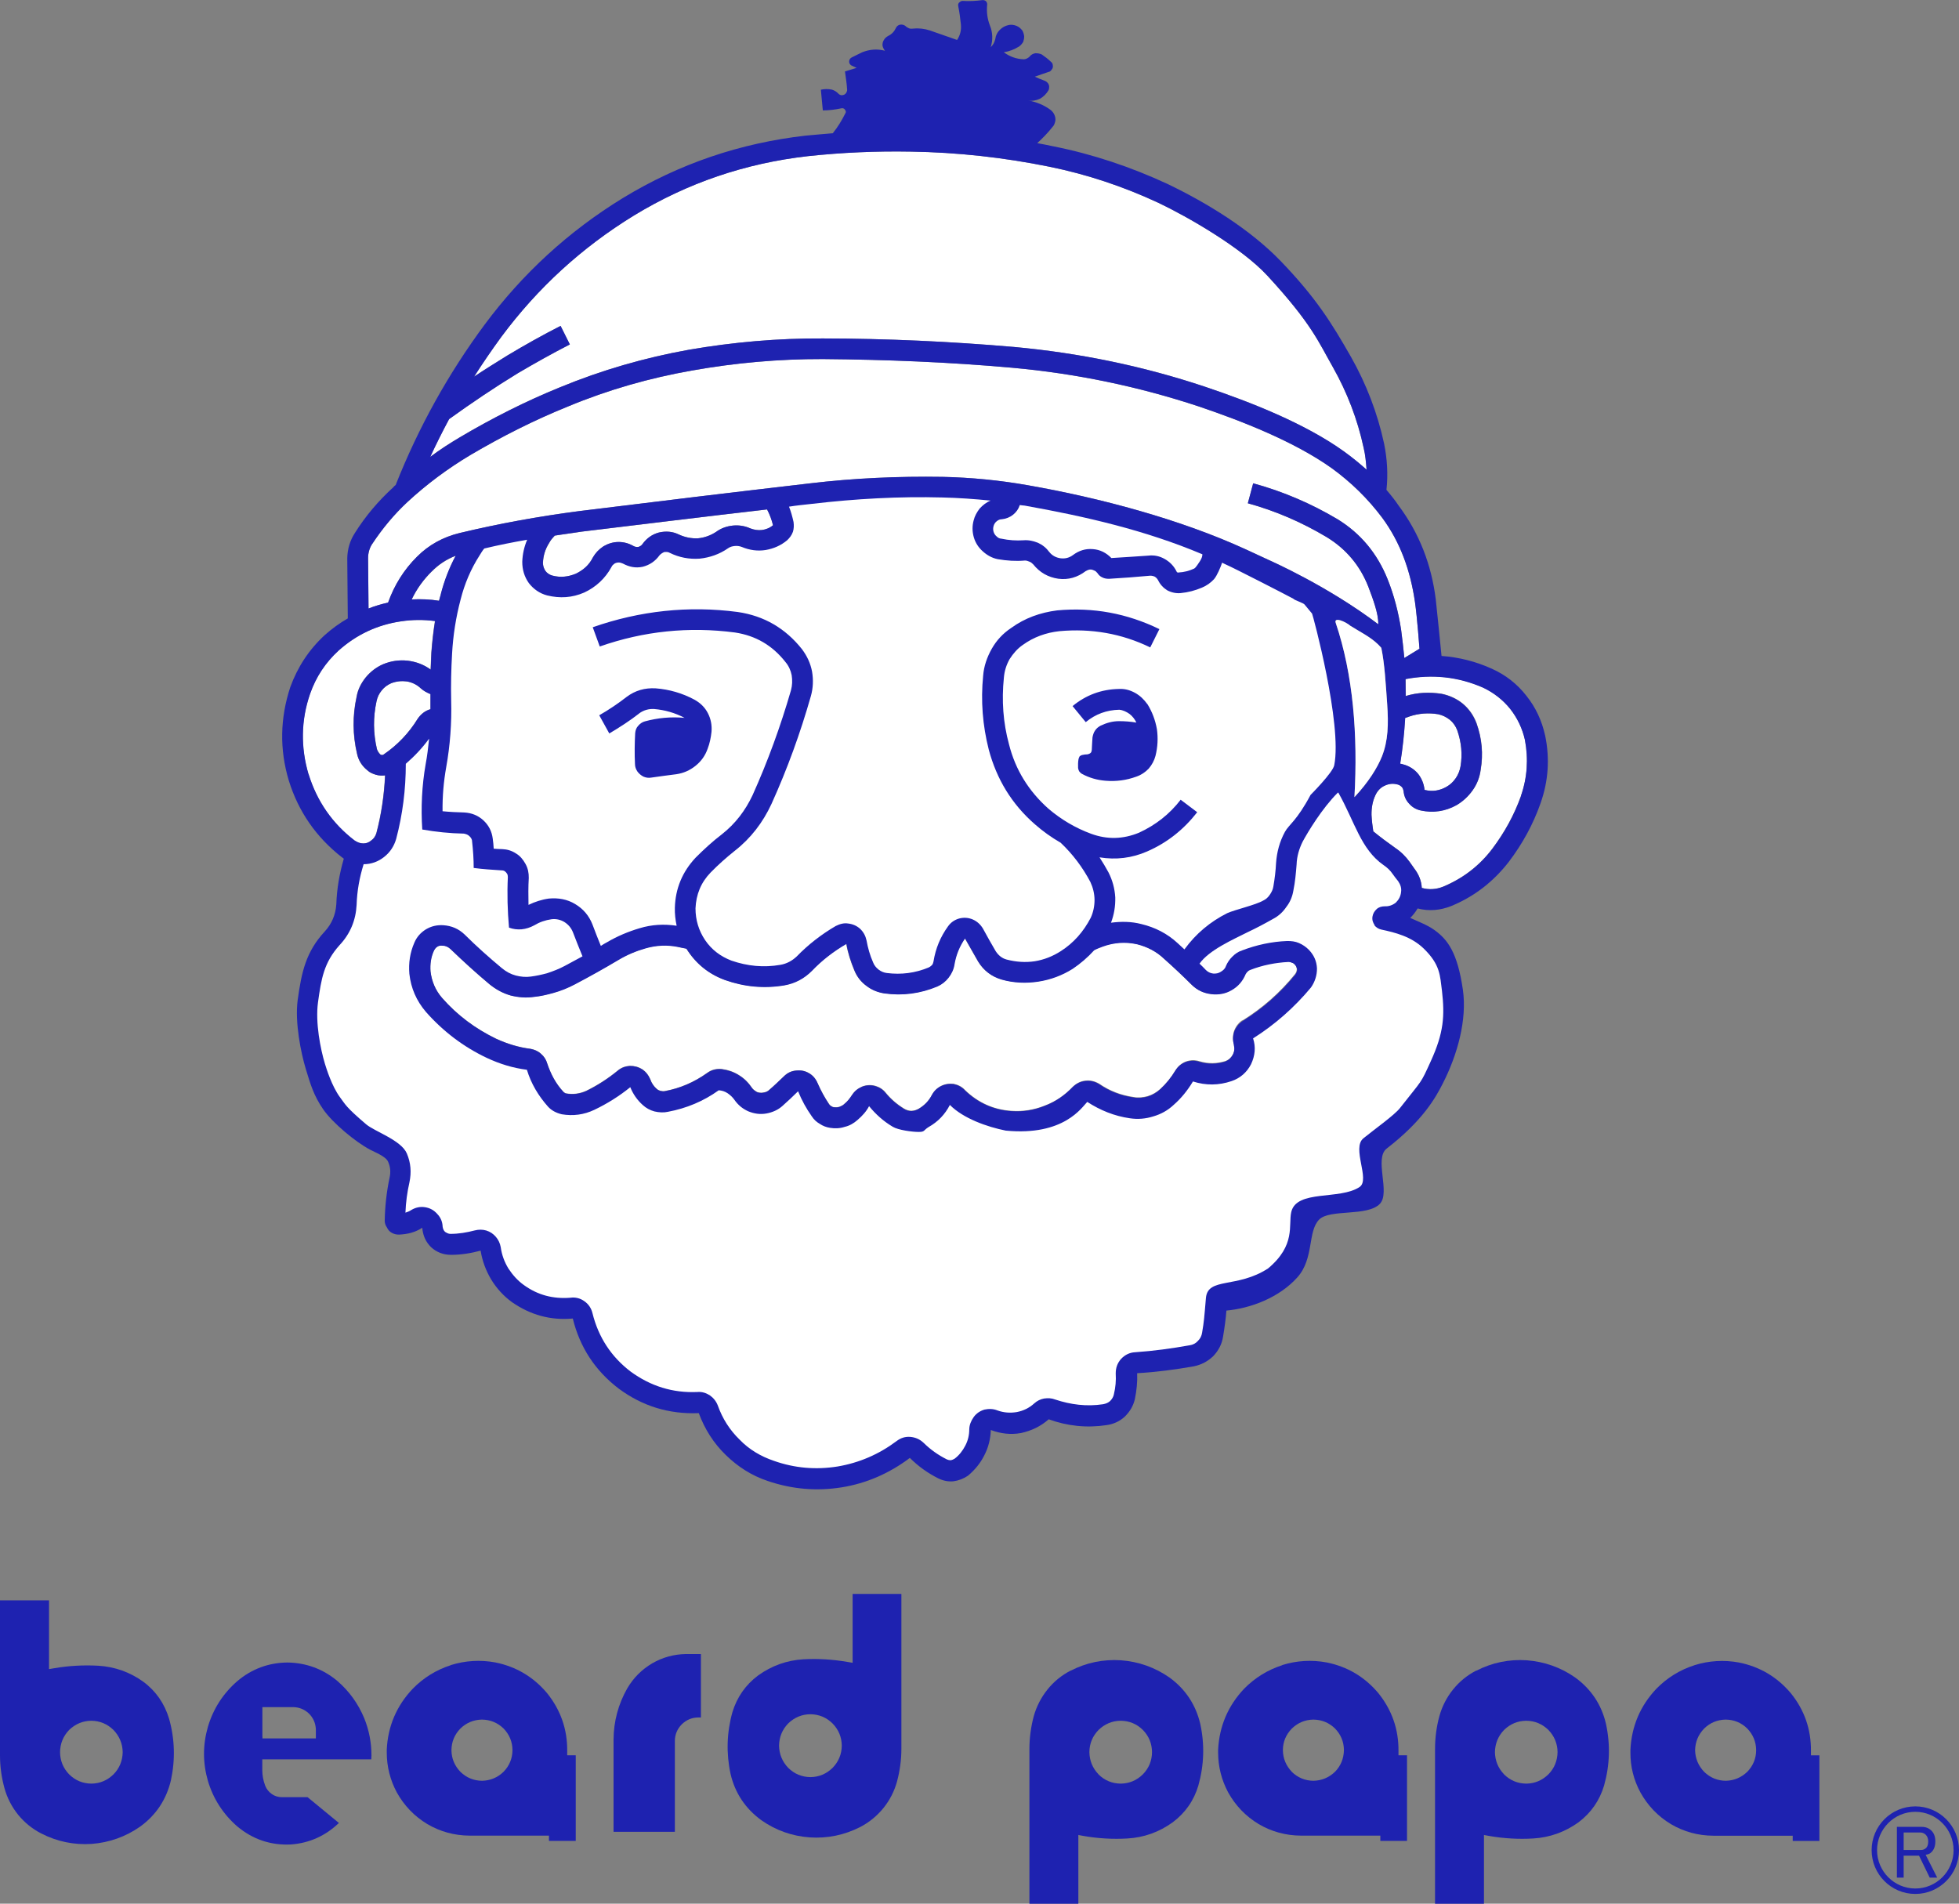 <svg width="142" height="138" viewBox="0 0 142 138" fill="none" xmlns="http://www.w3.org/2000/svg">
<rect x="0" y="0" width="142" height="138" fill="#808080" stroke="none"/>
<g clip-path="url(#clip0_1_24447)">
<path d="M0 116.025V127.248C0 128.05 0.11 128.852 0.322 129.621C0.516 130.326 0.851 130.979 1.309 131.548C1.774 132.117 2.335 132.576 2.992 132.912C4.134 133.5 5.366 133.752 6.643 133.668C7.92 133.571 9.106 133.151 10.158 132.414C11.312 131.58 12.06 130.449 12.389 129.059C12.711 127.565 12.673 126.059 12.254 124.585C11.925 123.498 11.306 122.593 10.39 121.914C9.422 121.216 8.32 120.822 7.12 120.751C6.056 120.693 4.985 120.751 3.934 120.932L3.554 120.996V116.012H0V116.025ZM5.018 128.625H5.011C4.579 128.179 4.36 127.636 4.353 127.016C4.36 126.388 4.585 125.852 5.011 125.406C5.463 124.973 6.004 124.746 6.617 124.74C7.243 124.746 7.778 124.973 8.223 125.406C8.655 125.852 8.881 126.395 8.894 127.016C8.881 127.643 8.661 128.186 8.229 128.625C7.778 129.065 7.243 129.291 6.623 129.298C5.998 129.291 5.456 129.065 5.018 128.632V128.625Z" fill="#1E22B0"/>
<path d="M17.2 121.869C16.181 122.755 15.459 123.867 15.072 125.173C14.885 125.82 14.788 126.479 14.788 127.138C14.788 127.798 14.885 128.457 15.072 129.104C15.459 130.403 16.181 131.515 17.2 132.401C18.329 133.345 19.645 133.785 21.108 133.707C22.444 133.604 23.604 133.074 24.565 132.149C24.352 131.974 22.366 130.339 22.295 130.281H20.431C20.167 130.281 19.915 130.203 19.703 130.054C19.483 129.899 19.322 129.699 19.225 129.453C19.083 129.084 19.012 128.703 19.012 128.315V127.539H26.913C26.913 127.436 26.926 127.242 26.926 127.242C26.926 126.324 26.752 125.425 26.403 124.559C25.971 123.518 25.32 122.606 24.469 121.869C23.424 120.99 22.198 120.537 20.831 120.518C19.47 120.531 18.245 120.984 17.2 121.869ZM19.019 125.884V123.751H21.238C21.683 123.757 22.063 123.912 22.385 124.21C22.701 124.52 22.869 124.901 22.895 125.341V126.02H19.025V125.884H19.019Z" fill="#1E22B0"/>
<path d="M32.678 120.712C31.627 121.048 30.698 121.624 29.924 122.412C28.751 123.647 28.112 125.134 28.035 126.841V127.041C28.035 128.057 28.28 129.033 28.764 129.938C29.293 130.888 30.034 131.664 30.969 132.227C31.911 132.783 32.943 133.061 34.033 133.067H39.792V133.449H41.733V127.242H41.114V126.912C41.127 125.361 40.637 123.964 39.669 122.755C38.683 121.572 37.412 120.815 35.903 120.512C34.819 120.311 33.73 120.376 32.672 120.706L32.678 120.712ZM33.368 128.438C32.949 127.998 32.73 127.475 32.724 126.873C32.73 126.266 32.949 125.742 33.368 125.309C33.807 124.882 34.329 124.669 34.929 124.656C35.542 124.662 36.064 124.882 36.496 125.296C36.922 125.736 37.141 126.259 37.148 126.867C37.141 127.481 36.922 128.005 36.503 128.438C36.071 128.858 35.542 129.078 34.942 129.091C34.329 129.084 33.807 128.865 33.375 128.444L33.368 128.438Z" fill="#1E22B0"/>
<path d="M49.724 119.904C48.853 119.917 48.021 120.143 47.267 120.583C46.512 121.029 45.912 121.636 45.467 122.393C44.816 123.537 44.481 124.792 44.474 126.11V132.789H48.918V126.207C48.918 125.742 49.092 125.335 49.414 125.005C49.75 124.675 50.15 124.507 50.614 124.501H50.807V119.904H49.724Z" fill="#1E22B0"/>
<path d="M61.803 115.553V120.538L61.416 120.473C60.359 120.292 59.288 120.227 58.23 120.285C57.031 120.357 55.934 120.751 54.954 121.456C54.045 122.134 53.419 123.033 53.09 124.119C52.678 125.593 52.633 127.1 52.955 128.593C53.277 129.983 54.032 131.108 55.186 131.949C56.231 132.686 57.418 133.106 58.701 133.196C59.978 133.28 61.21 133.028 62.358 132.44C63.009 132.104 63.57 131.638 64.035 131.069C64.499 130.494 64.828 129.847 65.022 129.143C65.228 128.367 65.338 127.572 65.338 126.77V115.546H61.797L61.803 115.553ZM57.134 128.154C56.702 127.701 56.483 127.164 56.47 126.544C56.483 125.917 56.702 125.38 57.134 124.934C57.579 124.501 58.121 124.274 58.74 124.268C59.365 124.274 59.907 124.501 60.346 124.934C60.784 125.38 61.01 125.923 61.017 126.544C61.01 127.171 60.784 127.707 60.352 128.154C59.901 128.593 59.365 128.819 58.746 128.826C58.121 128.819 57.579 128.593 57.141 128.16L57.134 128.154Z" fill="#1E22B0"/>
<path d="M77.604 121.106C76.953 121.442 76.385 121.902 75.927 122.477C75.469 123.046 75.134 123.699 74.934 124.404C74.728 125.179 74.618 125.975 74.618 126.783V138.006H78.165V133.022L78.552 133.093C79.597 133.274 80.668 133.338 81.732 133.274C82.931 133.203 84.028 132.808 85.001 132.104C85.911 131.425 86.543 130.526 86.865 129.433C87.278 127.966 87.329 126.459 87.001 124.96C86.672 123.57 85.924 122.445 84.769 121.604C83.718 120.874 82.538 120.453 81.254 120.356C79.977 120.272 78.746 120.524 77.604 121.113V121.106ZM79.629 128.625C79.197 128.179 78.978 127.636 78.965 127.016C78.971 126.388 79.197 125.852 79.629 125.406C80.081 124.972 80.616 124.746 81.235 124.74C81.861 124.746 82.402 124.972 82.841 125.406C83.279 125.852 83.499 126.395 83.505 127.016C83.499 127.643 83.273 128.186 82.841 128.625C82.396 129.065 81.854 129.291 81.235 129.298C80.609 129.291 80.068 129.065 79.629 128.632V128.625Z" fill="#1E22B0"/>
<path d="M92.947 120.712C91.896 121.048 90.967 121.624 90.187 122.412C89.019 123.647 88.381 125.134 88.297 126.841V127.041C88.297 128.057 88.542 129.033 89.026 129.938C89.555 130.888 90.296 131.664 91.231 132.227C92.173 132.783 93.205 133.061 94.295 133.067H100.054V133.449H101.989V127.242H101.37V126.912C101.383 125.361 100.892 123.964 99.925 122.755C98.938 121.572 97.674 120.815 96.159 120.512C95.075 120.311 93.985 120.376 92.934 120.706L92.947 120.712ZM93.637 128.438C93.218 127.998 92.999 127.475 92.992 126.873C92.992 126.266 93.218 125.742 93.637 125.309C94.076 124.882 94.598 124.669 95.198 124.656C95.81 124.662 96.333 124.882 96.765 125.296C97.191 125.736 97.41 126.259 97.416 126.867C97.403 127.481 97.191 128.005 96.771 128.438C96.333 128.858 95.81 129.078 95.204 129.091C94.598 129.084 94.069 128.865 93.637 128.444V128.438Z" fill="#1E22B0"/>
<path d="M107 121.106C106.348 121.442 105.787 121.902 105.323 122.477C104.865 123.046 104.53 123.699 104.336 124.404C104.123 125.179 104.02 125.981 104.02 126.783V138.006H107.567V133.022L107.954 133.093C108.999 133.274 110.076 133.338 111.14 133.274C112.333 133.203 113.436 132.808 114.416 132.104C115.319 131.425 115.951 130.526 116.274 129.433C116.687 127.966 116.738 126.459 116.409 124.96C116.087 123.57 115.332 122.445 114.178 121.604C113.133 120.874 111.946 120.453 110.663 120.356C109.386 120.272 108.154 120.524 107.013 121.113L107 121.106ZM109.025 128.625C108.593 128.179 108.374 127.63 108.361 127.016C108.374 126.395 108.593 125.852 109.025 125.406C109.47 124.972 110.012 124.746 110.631 124.74C111.256 124.746 111.792 124.972 112.237 125.406C112.669 125.852 112.894 126.395 112.901 127.016C112.888 127.643 112.669 128.186 112.237 128.625C111.785 129.065 111.25 129.291 110.631 129.298C110.005 129.291 109.47 129.065 109.025 128.632V128.625Z" fill="#1E22B0"/>
<path d="M122.833 120.712C121.775 121.048 120.846 121.623 120.072 122.412C118.899 123.647 118.267 125.134 118.183 126.841V127.041C118.176 128.063 118.421 129.039 118.912 129.944C119.44 130.895 120.182 131.67 121.117 132.233C122.059 132.789 123.091 133.067 124.181 133.073H129.946V133.455H131.881V127.248H131.268V126.919C131.281 125.367 130.798 123.97 129.824 122.761C128.837 121.578 127.567 120.822 126.051 120.518C124.967 120.318 123.878 120.382 122.826 120.712H122.833ZM123.523 128.438C123.104 127.998 122.884 127.475 122.871 126.873C122.884 126.266 123.104 125.742 123.523 125.309C123.955 124.882 124.484 124.669 125.084 124.656C125.696 124.662 126.219 124.882 126.644 125.296C127.07 125.735 127.289 126.259 127.296 126.867C127.296 127.481 127.07 128.005 126.657 128.438C126.219 128.858 125.696 129.078 125.096 129.091C124.484 129.084 123.961 128.865 123.529 128.444L123.523 128.438Z" fill="#1E22B0"/>
<path d="M137.498 132.433H139.298C139.588 132.433 139.82 132.524 140.007 132.711C140.194 132.899 140.285 133.157 140.285 133.487C140.285 133.817 140.194 134.076 140.007 134.263C139.91 134.366 139.769 134.431 139.582 134.457L140.42 136.112H139.878L139.104 134.522H137.989V136.112H137.498V132.433ZM137.989 132.841V134.108H139.253C139.394 134.108 139.517 134.056 139.62 133.959C139.717 133.856 139.769 133.701 139.769 133.487C139.769 133.287 139.711 133.132 139.601 133.015C139.485 132.899 139.349 132.841 139.195 132.841H137.995H137.989Z" fill="#1E22B0"/>
<path d="M135.667 134.121C135.667 135.873 137.086 137.295 138.833 137.295C140.581 137.295 142 135.873 142 134.121C142 132.369 140.581 130.947 138.833 130.947C137.086 130.947 135.667 132.369 135.667 134.121ZM136.06 134.121C136.06 132.589 137.305 131.341 138.833 131.341C140.362 131.341 141.607 132.589 141.607 134.121C141.607 135.653 140.362 136.901 138.833 136.901C137.305 136.901 136.06 135.653 136.06 134.121Z" fill="#1E22B0"/>
<path d="M26.984 39.425C27.719 38.313 28.557 37.304 29.525 36.399C30.931 35.1 32.453 33.968 34.097 32.986C36.38 31.641 38.721 30.458 41.166 29.468C44.068 28.259 47.086 27.399 50.182 26.857C53.316 26.3 56.45 26.023 59.636 26.029C64.222 26.068 68.794 26.249 73.348 26.656C77.965 27.07 82.486 28.007 86.891 29.462C90.025 30.522 93.824 32.009 96.546 33.949C97.939 34.964 99.151 36.147 100.189 37.531C101.524 39.341 102.234 41.384 102.563 43.621C102.73 44.778 102.892 47.028 102.892 47.028L101.795 47.7C101.731 47.008 101.647 46.317 101.557 45.625C101.363 44.377 101.047 43.142 100.576 41.972C99.835 40.13 98.635 38.668 96.945 37.634C95.03 36.496 92.992 35.623 90.838 35.035L90.451 36.483C92.47 37.039 94.379 37.867 96.171 38.94C97.571 39.793 98.584 41.002 99.183 42.528C99.487 43.343 99.925 44.448 99.906 45.257C96.236 42.476 92.121 40.666 91.909 40.569L90.29 39.819C85.511 37.627 79.674 36.082 74.508 35.177C72.471 34.815 70.394 34.615 68.337 34.569C65.112 34.518 61.9 34.66 58.701 35.041C53.129 35.688 47.544 36.36 41.972 37.052C39.05 37.434 36.161 37.957 33.304 38.643C32.117 38.934 31.085 39.496 30.234 40.349C29.28 41.293 28.577 42.425 28.132 43.679C27.654 43.795 27.171 43.925 26.713 44.112L26.681 40.466C26.681 40.104 26.771 39.748 26.977 39.431L26.984 39.425Z" fill="white"/>
<path d="M103.208 68.745C104.452 69.941 104.401 70.73 104.549 71.829C104.755 73.645 104.672 74.867 103.743 76.917C102.963 78.63 103.175 78.197 101.505 80.324C101.099 80.841 99.667 81.856 98.854 82.516C97.984 83.22 99.364 85.515 98.577 86.046C97.145 87.009 94.011 86.22 93.624 87.862C93.405 88.826 93.972 90.254 91.947 91.948C89.696 93.416 87.575 92.569 87.439 94.088C87.31 95.601 87.31 95.756 87.162 96.603C87.13 96.836 87.026 97.043 86.852 97.211C86.698 97.385 86.485 97.489 86.259 97.521C84.956 97.754 83.634 97.935 82.306 98.026C81.906 98.045 81.57 98.213 81.287 98.51C81.016 98.821 80.9 99.157 80.9 99.564C80.932 100.088 80.88 100.573 80.771 101.058C80.732 101.245 80.629 101.426 80.493 101.562C80.358 101.685 80.19 101.762 79.984 101.795C78.791 101.976 77.636 101.821 76.508 101.452C76.25 101.349 75.972 101.342 75.708 101.381C75.437 101.433 75.205 101.543 74.992 101.737C74.631 102.066 74.205 102.273 73.722 102.364C73.251 102.448 72.786 102.415 72.335 102.247C72.013 102.118 71.709 102.118 71.387 102.183C71.064 102.28 70.8 102.454 70.6 102.732C70.413 102.991 70.291 103.288 70.284 103.612C70.284 104.038 70.194 104.433 69.994 104.801C69.807 105.163 69.549 105.499 69.226 105.739C69.136 105.79 69.039 105.836 68.949 105.855C68.84 105.855 68.756 105.836 68.665 105.797C68.02 105.474 67.466 105.079 66.969 104.588C66.685 104.329 66.376 104.193 66.002 104.161C65.628 104.135 65.312 104.245 65.009 104.471C63.738 105.422 62.319 106.042 60.739 106.308C59.172 106.56 57.624 106.43 56.128 105.9C55.186 105.583 54.329 105.079 53.645 104.368C52.923 103.67 52.394 102.836 52.059 101.892C51.936 101.594 51.742 101.342 51.478 101.148C51.194 100.974 50.898 100.883 50.569 100.909C48.782 100.987 47.183 100.482 45.738 99.428C44.319 98.349 43.404 96.939 42.971 95.194C42.888 94.845 42.694 94.541 42.385 94.328C42.088 94.108 41.727 94.03 41.366 94.075C40.127 94.172 39.012 93.888 38.012 93.164C37.541 92.834 37.193 92.433 36.877 91.955C36.587 91.476 36.4 90.972 36.322 90.41C36.271 90.119 36.148 89.873 35.974 89.666C35.793 89.446 35.555 89.285 35.271 89.201C35 89.123 34.723 89.123 34.446 89.194C33.865 89.343 33.285 89.44 32.672 89.446C32.53 89.446 32.401 89.382 32.285 89.298C32.182 89.194 32.13 89.058 32.111 88.923C32.098 88.561 31.956 88.25 31.718 87.998C31.472 87.714 31.189 87.571 30.84 87.513C30.479 87.461 30.15 87.533 29.841 87.714C29.718 87.791 29.563 87.862 29.415 87.907C29.441 87.171 29.544 86.414 29.705 85.703C29.86 84.985 29.808 84.306 29.518 83.621C29.105 82.651 27.171 82.018 26.564 81.501C25.068 80.227 25.062 80.072 24.675 79.548C24.075 78.74 23.669 77.427 23.578 77.117C23.25 76.044 22.876 74.13 23.076 72.663C23.321 70.962 23.495 69.792 24.636 68.518C25.41 67.697 25.816 66.715 25.875 65.596C25.907 64.588 26.081 63.624 26.384 62.648C26.939 62.648 27.435 62.461 27.867 62.124C28.299 61.782 28.59 61.336 28.744 60.812C29.215 59.027 29.441 57.217 29.441 55.368C30.067 54.838 30.634 54.237 31.131 53.545C31.066 54.166 31.002 54.799 30.879 55.4C30.608 56.952 30.531 58.536 30.634 60.133C31.634 60.301 32.633 60.411 33.646 60.43C33.788 60.45 33.943 60.502 34.033 60.599C34.149 60.696 34.246 60.831 34.246 60.999C34.317 61.626 34.362 62.267 34.362 62.919C35.032 63.01 35.703 63.055 36.367 63.094C36.464 63.094 36.542 63.107 36.619 63.159C36.677 63.197 36.742 63.275 36.787 63.346C36.825 63.417 36.838 63.501 36.838 63.585C36.774 64.801 36.812 66.036 36.922 67.245C37.219 67.361 37.522 67.393 37.831 67.368C38.154 67.342 38.457 67.245 38.741 67.083C39.128 66.857 39.547 66.702 40.005 66.637C40.321 66.598 40.643 66.663 40.934 66.837C41.224 67.025 41.43 67.271 41.553 67.574C41.772 68.15 42.011 68.745 42.249 69.326C41.817 69.553 41.391 69.792 40.966 70.018C40.547 70.238 40.127 70.4 39.669 70.555C39.282 70.658 38.895 70.742 38.496 70.794C38.128 70.846 37.754 70.807 37.412 70.716C37.045 70.62 36.722 70.439 36.432 70.206C35.49 69.424 34.581 68.609 33.71 67.749C33.265 67.322 32.756 67.109 32.156 67.07C31.692 67.044 31.279 67.141 30.892 67.374C30.512 67.607 30.234 67.924 30.06 68.337C29.744 69.061 29.634 69.811 29.699 70.594C29.808 71.641 30.208 72.553 30.898 73.354C32.143 74.764 33.62 75.889 35.316 76.69C36.245 77.124 37.199 77.421 38.218 77.55C38.522 78.552 39.05 79.438 39.747 80.22C39.998 80.498 40.34 80.686 40.746 80.776C41.559 80.912 42.346 80.815 43.107 80.453C44.036 80.007 44.919 79.451 45.712 78.811C45.912 79.309 46.215 79.742 46.615 80.104C46.86 80.33 47.157 80.486 47.467 80.57C47.795 80.647 48.124 80.666 48.447 80.595C49.788 80.343 51.027 79.826 52.123 79.037C52.349 79.057 52.562 79.115 52.768 79.251C52.955 79.38 53.123 79.529 53.258 79.723C53.523 80.104 53.851 80.382 54.271 80.563C54.683 80.731 55.115 80.796 55.58 80.718C56.018 80.647 56.431 80.46 56.76 80.156C57.141 79.82 57.515 79.464 57.876 79.108C58.14 79.761 58.475 80.369 58.869 80.925C59.03 81.171 59.217 81.339 59.456 81.475C59.675 81.623 59.927 81.72 60.197 81.759C60.546 81.811 60.9 81.804 61.255 81.688C61.61 81.61 61.913 81.429 62.19 81.184C62.526 80.893 62.809 80.576 63.022 80.188C63.512 80.783 64.061 81.281 64.738 81.681C65.125 81.921 66.144 82.05 66.615 82.056C67.079 82.056 66.95 81.94 67.337 81.701C68.007 81.32 68.53 80.783 68.878 80.098C69.865 81.087 71.58 81.695 72.928 81.96C77.146 82.367 78.455 80.266 78.836 79.878C79.784 80.486 80.803 80.906 81.931 81.067C82.499 81.151 83.06 81.106 83.615 80.932C84.182 80.77 84.679 80.492 85.105 80.091C85.653 79.606 86.117 79.031 86.498 78.397C87.433 78.695 88.368 78.688 89.297 78.371C89.929 78.158 90.399 77.744 90.709 77.149C90.999 76.522 91.064 75.908 90.857 75.275C92.457 74.266 93.85 73.037 95.049 71.589C95.333 71.189 95.501 70.704 95.488 70.193C95.462 69.663 95.262 69.236 94.907 68.861C94.695 68.648 94.456 68.486 94.185 68.363C93.908 68.24 93.624 68.215 93.327 68.215C92.186 68.26 91.102 68.499 90.051 68.9C89.78 68.99 89.561 69.152 89.355 69.346C89.155 69.54 89 69.766 88.884 70.038C88.832 70.219 88.697 70.348 88.51 70.451C88.336 70.561 88.155 70.587 87.962 70.574C87.749 70.548 87.581 70.458 87.439 70.322C87.284 70.167 87.123 69.999 86.975 69.857C87.659 68.874 89.413 68.105 90.477 67.568C91.102 67.271 91.702 66.954 92.296 66.618C92.695 66.411 93.018 66.12 93.276 65.732C93.54 65.396 93.701 64.982 93.779 64.549C93.901 63.922 93.959 63.307 94.011 62.674C94.03 62.079 94.198 61.536 94.45 61.012C94.869 60.23 96.733 58.155 96.41 57.327C97.294 59.583 98.609 61.517 100.305 62.7C100.576 62.881 100.796 63.088 100.976 63.353C101.099 63.527 101.228 63.695 101.37 63.87C101.531 64.115 101.621 64.368 101.582 64.665C101.55 64.975 101.415 65.221 101.202 65.428C100.97 65.609 100.699 65.706 100.402 65.693C100.176 65.693 99.97 65.751 99.815 65.894C99.654 66.042 99.544 66.223 99.512 66.437C99.48 66.676 99.538 66.863 99.667 67.057C99.796 67.219 99.97 67.335 100.183 67.38C101.176 67.594 102.337 67.872 103.233 68.738L103.208 68.745Z" fill="white"/>
<path d="M101.828 55.452C102.202 55.575 102.537 55.788 102.801 56.118C103.04 56.422 103.201 56.797 103.246 57.198C103.246 57.23 103.246 57.243 103.246 57.256C103.285 57.269 103.292 57.275 103.298 57.275C103.853 57.405 104.356 57.308 104.833 57.049C105.11 56.894 105.336 56.687 105.523 56.409C105.691 56.163 105.807 55.872 105.865 55.556C106.013 54.676 105.923 53.803 105.626 52.944C105.51 52.64 105.336 52.381 105.084 52.181C104.839 51.987 104.556 51.844 104.246 51.78C103.53 51.663 102.827 51.715 102.163 51.941C102.06 51.98 101.957 52.019 101.847 52.051C101.782 53.157 101.673 54.269 101.486 55.368C101.608 55.394 101.705 55.42 101.821 55.459" fill="white"/>
<path d="M109.483 51.386C108.947 50.713 108.277 50.209 107.516 49.84C105.703 49.045 103.814 48.851 101.892 49.22C101.898 49.627 101.905 50.028 101.905 50.448C102.756 50.19 103.614 50.157 104.491 50.286C105.071 50.403 105.607 50.649 106.045 51.011C106.503 51.399 106.819 51.858 107.032 52.42C107.425 53.526 107.529 54.651 107.335 55.795C107.264 56.338 107.071 56.829 106.755 57.275C106.445 57.721 106.052 58.077 105.6 58.349C104.768 58.814 103.891 58.937 102.988 58.743C102.64 58.666 102.376 58.504 102.143 58.245C101.905 57.987 101.776 57.696 101.744 57.334C101.724 57.25 101.698 57.133 101.628 57.056C101.563 56.978 101.473 56.913 101.363 56.875C101.028 56.771 100.705 56.791 100.389 56.939C100.067 57.081 99.841 57.334 99.699 57.638C99.486 58.09 99.409 58.562 99.415 59.066C99.435 59.461 99.48 59.868 99.544 60.262C100.06 60.683 100.596 61.083 101.137 61.465C101.537 61.736 101.892 62.086 102.176 62.474C102.292 62.629 102.408 62.803 102.518 62.958C102.84 63.379 103.027 63.844 103.059 64.361C103.575 64.51 104.11 64.478 104.607 64.271C106.032 63.676 107.232 62.764 108.174 61.517C109.057 60.34 109.747 59.086 110.25 57.689C110.715 56.357 110.798 55 110.54 53.629C110.353 52.795 109.999 52.051 109.476 51.386" fill="white"/>
<path d="M90.051 73.981C91.515 73.07 92.786 71.951 93.863 70.62C93.953 70.503 93.998 70.38 93.998 70.238C93.979 70.115 93.934 69.986 93.824 69.889C93.779 69.837 93.695 69.779 93.618 69.76C93.54 69.714 93.469 69.701 93.373 69.701C92.412 69.753 91.489 69.934 90.593 70.283C90.528 70.309 90.451 70.348 90.406 70.406C90.354 70.464 90.309 70.529 90.27 70.587C90.058 71.098 89.729 71.486 89.251 71.757C88.794 72.022 88.303 72.106 87.762 72.042C87.226 71.977 86.775 71.77 86.382 71.389C85.724 70.736 85.047 70.096 84.356 69.482C83.802 68.958 83.138 68.615 82.396 68.428C81.545 68.24 80.719 68.305 79.913 68.596C79.687 68.686 79.481 68.757 79.287 68.861C78.823 69.372 78.307 69.818 77.733 70.206C76.972 70.684 76.147 70.995 75.237 71.137C74.341 71.272 73.444 71.234 72.58 70.988C71.858 70.781 71.284 70.341 70.89 69.695C70.561 69.126 70.252 68.57 69.93 68.008C69.53 68.576 69.278 69.21 69.162 69.895C69.11 70.245 68.956 70.574 68.736 70.859C68.517 71.143 68.233 71.356 67.917 71.499C66.686 72.016 65.409 72.184 64.073 71.997C63.603 71.919 63.177 71.751 62.777 71.447C62.39 71.163 62.1 70.788 61.919 70.341C61.661 69.727 61.449 69.068 61.333 68.408C60.41 68.945 59.572 69.598 58.83 70.367C58.276 70.923 57.611 71.279 56.837 71.415C55.367 71.66 53.929 71.525 52.529 71.027C51.33 70.587 50.414 69.831 49.743 68.757C49.524 68.712 49.318 68.686 49.118 68.628C48.331 68.467 47.563 68.505 46.777 68.732C46.093 68.932 45.435 69.21 44.81 69.579C43.778 70.193 42.726 70.781 41.669 71.337C41.159 71.609 40.643 71.822 40.082 71.971C39.618 72.106 39.166 72.204 38.702 72.255C38.128 72.339 37.554 72.287 36.999 72.152C36.432 71.99 35.929 71.712 35.477 71.344C34.51 70.535 33.575 69.682 32.653 68.796C32.492 68.635 32.291 68.538 32.066 68.544C31.937 68.525 31.808 68.544 31.698 68.615C31.569 68.693 31.505 68.809 31.447 68.913C31.227 69.391 31.163 69.902 31.202 70.413C31.292 71.143 31.563 71.777 32.04 72.333C33.143 73.594 34.459 74.57 35.968 75.3C36.774 75.662 37.58 75.921 38.451 76.024C38.741 76.083 38.986 76.18 39.212 76.386C39.431 76.567 39.586 76.807 39.663 77.091C39.921 77.867 40.289 78.559 40.85 79.154C40.908 79.205 40.966 79.244 41.037 79.257C41.533 79.347 42.011 79.283 42.481 79.076C43.3 78.675 44.068 78.184 44.784 77.596C45.035 77.382 45.338 77.279 45.661 77.259C45.977 77.259 46.267 77.33 46.551 77.505C46.828 77.692 47.015 77.938 47.138 78.236C47.234 78.52 47.396 78.746 47.608 78.934C47.692 79.005 47.776 79.044 47.873 79.07C47.976 79.089 48.086 79.108 48.182 79.089C49.311 78.882 50.324 78.442 51.252 77.776C51.575 77.531 51.943 77.453 52.323 77.492C52.768 77.55 53.174 77.686 53.561 77.932C53.942 78.164 54.245 78.462 54.496 78.837C54.587 78.979 54.716 79.057 54.87 79.154C55.032 79.212 55.18 79.225 55.335 79.192C55.509 79.166 55.651 79.115 55.773 78.986C56.128 78.688 56.476 78.345 56.831 78.009C57.07 77.776 57.347 77.634 57.682 77.602C58.024 77.557 58.334 77.615 58.617 77.776C58.921 77.945 59.127 78.197 59.262 78.507C59.495 79.044 59.778 79.561 60.107 80.046C60.146 80.104 60.204 80.156 60.262 80.182C60.314 80.214 60.372 80.253 60.436 80.253C60.578 80.272 60.714 80.266 60.849 80.227C60.978 80.175 61.113 80.117 61.21 80.013C61.423 79.839 61.597 79.626 61.758 79.373C61.945 79.095 62.164 78.908 62.481 78.766C62.771 78.649 63.1 78.624 63.416 78.701C63.738 78.791 63.996 78.947 64.203 79.205C64.577 79.664 65.022 80.046 65.525 80.356C65.686 80.447 65.853 80.518 66.06 80.518C66.26 80.518 66.421 80.466 66.602 80.363C67.014 80.117 67.33 79.794 67.556 79.361C67.711 79.082 67.93 78.863 68.22 78.714C68.517 78.572 68.807 78.533 69.13 78.565C69.446 78.63 69.73 78.772 69.955 79.018C70.89 79.923 72.025 80.447 73.335 80.524C74.167 80.582 74.973 80.447 75.734 80.143C76.527 79.845 77.191 79.38 77.772 78.772C78.023 78.533 78.32 78.371 78.681 78.332C79.042 78.294 79.358 78.371 79.681 78.559C80.442 79.082 81.261 79.393 82.164 79.522C82.512 79.587 82.86 79.548 83.196 79.457C83.55 79.348 83.841 79.173 84.118 78.927C84.55 78.526 84.911 78.08 85.208 77.582C85.401 77.279 85.64 77.078 85.962 76.949C86.304 76.826 86.627 76.826 86.949 76.93C87.588 77.117 88.207 77.111 88.845 76.91C89.084 76.813 89.258 76.652 89.387 76.406C89.497 76.173 89.522 75.927 89.439 75.682C89.335 75.359 89.348 75.029 89.464 74.699C89.6 74.363 89.793 74.13 90.07 73.943" fill="white"/>
<path d="M40.598 28.072C43.61 26.831 46.718 25.932 49.917 25.357C53.136 24.801 56.38 24.516 59.656 24.535C64.28 24.542 68.891 24.755 73.483 25.15C78.223 25.583 82.847 26.533 87.355 28.04C90.644 29.145 94.598 30.697 97.416 32.727C97.984 33.141 98.525 33.58 99.054 34.052C99.016 33.509 98.971 32.986 98.841 32.462C98.397 30.399 97.648 28.453 96.617 26.624C95.578 24.794 95.088 23.482 91.87 19.99C89.993 17.947 86.053 15.691 83.963 14.702C81.416 13.512 78.784 12.639 76.05 12.084C72.735 11.411 69.394 11.043 66.021 10.991C63.512 10.946 61.023 11.056 58.553 11.321C54.026 11.831 49.834 13.254 45.932 15.633C42.159 17.947 38.967 20.876 36.335 24.419C35.645 25.357 34.987 26.326 34.362 27.303C35.142 26.785 35.961 26.275 36.774 25.77C38.038 25.014 39.315 24.296 40.63 23.624L41.301 24.969C40.031 25.622 38.786 26.32 37.528 27.057C35.832 28.091 34.168 29.216 32.543 30.387C32.066 31.285 31.608 32.19 31.176 33.121C31.872 32.598 32.595 32.139 33.317 31.705C35.658 30.322 38.077 29.093 40.592 28.072" fill="white"/>
<path d="M31.305 41.416C30.698 42.017 30.208 42.69 29.847 43.453C30.505 43.42 31.176 43.44 31.827 43.55C31.872 43.407 31.892 43.265 31.956 43.097C32.208 42.108 32.562 41.184 33.04 40.291C32.375 40.543 31.788 40.931 31.311 41.423" fill="white"/>
<path d="M40.05 41.726C40.624 41.882 41.185 41.817 41.74 41.591C42.275 41.332 42.701 40.97 42.978 40.414C43.171 40.071 43.423 39.813 43.752 39.599C44.087 39.405 44.448 39.295 44.842 39.289C45.229 39.289 45.59 39.392 45.919 39.58C46.022 39.645 46.157 39.664 46.286 39.645C46.403 39.606 46.499 39.548 46.577 39.438C46.88 39.017 47.286 38.733 47.763 38.604C48.273 38.481 48.769 38.526 49.221 38.752C49.666 38.953 50.111 39.043 50.588 39.024C51.078 38.979 51.517 38.817 51.91 38.558C52.265 38.293 52.678 38.145 53.136 38.099C53.555 38.054 53.993 38.119 54.38 38.3C54.67 38.41 54.941 38.455 55.231 38.423C55.528 38.384 55.806 38.274 56.038 38.074C55.941 37.679 55.799 37.291 55.606 36.929C51.117 37.446 46.641 38.002 42.159 38.539C41.514 38.649 40.869 38.72 40.218 38.83C40.063 38.992 39.914 39.16 39.811 39.36C39.528 39.806 39.379 40.278 39.36 40.808C39.36 41.022 39.418 41.209 39.54 41.397C39.669 41.565 39.831 41.668 40.05 41.739" fill="white"/>
<path d="M28.357 49.523C28.08 49.646 27.854 49.814 27.667 50.047C27.48 50.28 27.358 50.526 27.293 50.83C27.042 51.993 27.055 53.138 27.326 54.301C27.371 54.437 27.448 54.566 27.558 54.676C27.596 54.715 27.642 54.728 27.687 54.728C27.745 54.728 27.79 54.715 27.809 54.689C28.815 54.004 29.641 53.131 30.279 52.097C30.512 51.761 30.815 51.515 31.208 51.405V50.312C30.944 50.215 30.711 50.08 30.512 49.905C30.221 49.627 29.88 49.465 29.499 49.394C29.099 49.343 28.732 49.381 28.357 49.523Z" fill="white"/>
<path d="M26.32 61.148C26.545 61.148 26.739 61.077 26.913 60.922C27.087 60.799 27.203 60.611 27.274 60.404C27.635 59.04 27.841 57.631 27.906 56.209C27.68 56.234 27.442 56.228 27.222 56.157C27.003 56.086 26.797 56.008 26.629 55.846C26.229 55.53 25.978 55.122 25.875 54.644C25.552 53.267 25.539 51.883 25.842 50.513C25.933 49.976 26.178 49.511 26.506 49.103C26.848 48.69 27.274 48.366 27.758 48.153C28.345 47.914 28.931 47.83 29.538 47.894C30.163 47.965 30.711 48.172 31.208 48.534C31.221 48.133 31.24 47.733 31.26 47.319C31.318 46.55 31.401 45.787 31.524 45.017C30.698 44.907 29.886 44.914 29.06 45.037C27.338 45.289 25.836 46 24.54 47.151C23.578 48.017 22.888 49.071 22.469 50.286C21.805 52.2 21.786 54.172 22.353 56.118C22.959 58.084 24.069 59.693 25.687 60.928C25.894 61.064 26.081 61.142 26.313 61.142" fill="white"/>
<path d="M85.859 68.829C85.691 68.667 85.53 68.525 85.362 68.37C84.614 67.678 83.731 67.225 82.731 66.986C82.009 66.799 81.274 66.792 80.532 66.889C80.758 66.288 80.854 65.7 80.841 65.059C80.803 64.413 80.642 63.818 80.351 63.243C80.158 62.881 79.932 62.512 79.7 62.15C80.887 62.344 82.041 62.208 83.15 61.723C84.608 61.09 85.801 60.133 86.781 58.879L85.582 57.974C84.776 59.021 83.769 59.81 82.557 60.366C81.409 60.838 80.261 60.87 79.094 60.443C77.952 60.023 76.914 59.409 75.985 58.614C74.566 57.346 73.605 55.808 73.141 53.965C72.709 52.381 72.599 50.771 72.767 49.129C72.806 48.651 72.941 48.211 73.18 47.784C73.444 47.371 73.754 47.015 74.141 46.75C74.927 46.181 75.83 45.858 76.798 45.754C79.1 45.547 81.299 45.922 83.376 46.931L84.04 45.606C81.686 44.461 79.236 44.009 76.63 44.248C75.405 44.403 74.283 44.804 73.296 45.522C72.703 45.916 72.238 46.414 71.89 47.028C71.542 47.642 71.316 48.302 71.264 48.987C71.084 50.81 71.226 52.582 71.671 54.34C72.245 56.487 73.335 58.284 75.005 59.745C75.585 60.256 76.217 60.708 76.882 61.09C77.759 61.917 78.475 62.874 79.036 63.934C79.229 64.348 79.332 64.775 79.339 65.228C79.339 65.687 79.249 66.126 79.061 66.534C78.539 67.536 77.836 68.344 76.901 68.945C76.308 69.326 75.682 69.572 75.011 69.682C74.321 69.786 73.638 69.734 72.967 69.559C72.625 69.469 72.367 69.249 72.174 68.952C71.858 68.415 71.548 67.865 71.251 67.316C71.077 67.025 70.832 66.792 70.503 66.65C70.194 66.521 69.865 66.495 69.523 66.585C69.188 66.682 68.917 66.87 68.717 67.154C68.162 67.924 67.82 68.751 67.666 69.695C67.653 69.773 67.621 69.882 67.556 69.96C67.479 70.031 67.414 70.089 67.298 70.141C66.344 70.535 65.331 70.671 64.28 70.535C64.067 70.51 63.867 70.426 63.687 70.29C63.499 70.141 63.364 69.967 63.293 69.779C63.054 69.243 62.913 68.725 62.809 68.163C62.738 67.846 62.596 67.568 62.345 67.329C62.113 67.122 61.829 66.986 61.481 66.947C61.171 66.896 60.875 66.98 60.578 67.128C59.546 67.73 58.585 68.473 57.753 69.333C57.418 69.65 57.024 69.863 56.573 69.941C55.354 70.154 54.187 70.038 53.019 69.637C52.233 69.333 51.588 68.855 51.11 68.15C50.646 67.458 50.414 66.689 50.414 65.848C50.459 64.846 50.801 63.986 51.504 63.256C52.058 62.687 52.652 62.163 53.258 61.678C54.419 60.773 55.296 59.629 55.922 58.278C57.069 55.743 58.018 53.131 58.779 50.455C58.94 49.879 58.966 49.291 58.862 48.677C58.746 48.075 58.501 47.552 58.127 47.054C56.928 45.547 55.386 44.642 53.471 44.364C49.898 43.892 46.37 44.28 42.965 45.47L43.474 46.866C46.66 45.748 49.937 45.412 53.277 45.851C54.78 46.078 55.992 46.789 56.934 47.991C57.166 48.263 57.321 48.605 57.386 48.948C57.444 49.323 57.431 49.685 57.334 50.041C56.586 52.627 55.657 55.187 54.548 57.65C54.026 58.756 53.31 59.706 52.323 60.482C51.646 60.999 51.027 61.568 50.427 62.169C49.459 63.197 48.956 64.419 48.918 65.803C48.905 66.236 48.956 66.682 49.047 67.109C48.137 66.973 47.241 67.019 46.357 67.29C45.551 67.529 44.758 67.859 44.01 68.299C43.861 68.37 43.7 68.48 43.552 68.57C43.339 68.053 43.145 67.542 42.946 67.019C42.7 66.385 42.281 65.887 41.694 65.538C41.108 65.182 40.469 65.079 39.792 65.137C39.27 65.208 38.779 65.37 38.309 65.596C38.296 64.937 38.289 64.29 38.328 63.644C38.334 63.282 38.27 62.945 38.089 62.622C37.915 62.312 37.702 62.04 37.386 61.859C37.09 61.665 36.761 61.568 36.413 61.555C36.206 61.555 35.987 61.536 35.787 61.523C35.768 61.258 35.755 61.025 35.716 60.792C35.651 60.262 35.419 59.816 35.032 59.461C34.645 59.111 34.194 58.931 33.659 58.898C33.13 58.885 32.601 58.859 32.079 58.808C32.066 57.728 32.156 56.674 32.343 55.62C32.627 54.043 32.749 52.407 32.704 50.784C32.678 49.666 32.704 48.528 32.769 47.39C32.84 46.071 33.046 44.752 33.388 43.459C33.672 42.328 34.13 41.248 34.761 40.265C34.865 40.097 34.974 39.91 35.103 39.761C36.135 39.515 37.161 39.309 38.212 39.127C37.993 39.638 37.877 40.175 37.857 40.724C37.857 41.293 38.005 41.804 38.334 42.27C38.67 42.703 39.115 43.02 39.657 43.162C40.585 43.388 41.469 43.336 42.346 42.955C43.197 42.561 43.874 41.927 44.319 41.112C44.377 40.983 44.448 40.931 44.539 40.86C44.622 40.809 44.732 40.776 44.848 40.776C44.945 40.776 45.048 40.809 45.151 40.854C45.609 41.099 46.074 41.196 46.583 41.087C47.099 40.957 47.499 40.679 47.808 40.252C47.892 40.156 48.015 40.078 48.144 40.02C48.279 40.007 48.428 40 48.55 40.078C49.234 40.414 49.956 40.55 50.711 40.498C51.452 40.421 52.155 40.175 52.768 39.748C52.929 39.632 53.09 39.599 53.264 39.58C53.452 39.561 53.632 39.593 53.774 39.651C54.348 39.89 54.922 39.962 55.502 39.871C56.083 39.768 56.599 39.548 57.063 39.16C57.25 38.979 57.386 38.798 57.476 38.552C57.547 38.326 57.553 38.087 57.521 37.841C57.437 37.459 57.328 37.059 57.192 36.729C57.747 36.638 58.314 36.587 58.882 36.522C62.023 36.154 65.17 35.979 68.317 36.063C69.478 36.089 70.639 36.173 71.806 36.289C71.496 36.412 71.239 36.619 71.006 36.871C70.813 37.13 70.652 37.401 70.574 37.731C70.465 38.138 70.471 38.539 70.587 38.947C70.703 39.347 70.929 39.697 71.245 39.974C71.555 40.252 71.909 40.453 72.329 40.537C72.98 40.647 73.631 40.692 74.296 40.634C74.418 40.634 74.521 40.673 74.624 40.718C74.74 40.757 74.824 40.847 74.895 40.912C75.366 41.5 75.966 41.843 76.707 41.953C77.43 42.05 78.101 41.856 78.694 41.403C78.784 41.352 78.881 41.306 78.991 41.287C79.1 41.274 79.191 41.3 79.3 41.352C79.41 41.39 79.461 41.442 79.545 41.539C79.635 41.681 79.758 41.798 79.913 41.862C80.048 41.933 80.21 41.959 80.384 41.959C81.39 41.901 82.376 41.824 83.376 41.733C83.505 41.733 83.608 41.759 83.705 41.804C83.815 41.875 83.886 41.953 83.95 42.069C84.105 42.386 84.331 42.619 84.608 42.793C84.918 42.955 85.253 43.026 85.582 42.994C86.13 42.942 86.633 42.806 87.123 42.599C87.471 42.451 87.755 42.25 88 41.985C88.226 41.72 88.471 41.125 88.587 40.789C88.665 40.834 88.768 40.88 88.877 40.931C89.445 41.177 93.172 43.091 93.746 43.401C93.843 43.524 94.495 43.705 94.572 43.834L95.107 44.481C95.159 44.565 97.306 52.498 96.713 55.478C96.603 56.015 94.998 57.624 94.998 57.624C93.992 59.512 93.43 59.771 93.14 60.301C92.753 61.012 92.553 61.762 92.495 62.577C92.47 63.12 92.399 63.695 92.302 64.258C92.27 64.478 92.173 64.672 92.05 64.853C91.915 65.053 91.767 65.189 91.573 65.279C91.006 65.609 89.555 65.932 88.955 66.197C87.723 66.818 86.685 67.684 85.865 68.809L85.859 68.829Z" fill="#F3CFB2"/>
<path d="M111.998 53.312C111.766 52.258 111.327 51.295 110.644 50.441C109.966 49.569 109.128 48.922 108.135 48.476C106.968 47.946 105.742 47.642 104.491 47.551C104.362 46.181 104.214 44.83 104.072 43.446C103.762 40.944 102.885 38.662 101.376 36.645C101.118 36.257 100.809 35.875 100.499 35.513C100.621 34.375 100.551 33.251 100.325 32.145C99.841 29.921 99.041 27.846 97.932 25.88C96.526 23.417 95.404 21.6 92.837 18.93C90.612 16.622 87.504 14.715 84.621 13.331C81.97 12.103 79.216 11.178 76.359 10.609C75.972 10.519 75.579 10.454 75.186 10.377C75.579 10.014 75.966 9.62 76.301 9.193C76.417 9.077 76.45 8.948 76.495 8.773C76.521 8.631 76.495 8.482 76.437 8.34C76.379 8.198 76.288 8.081 76.166 7.978C75.669 7.609 75.115 7.383 74.515 7.286C74.805 7.344 75.108 7.286 75.379 7.157C75.644 7.015 75.85 6.801 76.005 6.536C76.043 6.459 76.05 6.368 76.05 6.291C76.05 6.194 76.011 6.103 75.966 6.038C75.901 5.954 75.843 5.909 75.766 5.87C75.508 5.78 75.257 5.67 75.011 5.56C75.334 5.437 75.663 5.334 75.998 5.217C76.101 5.204 76.179 5.133 76.237 5.036C76.314 4.952 76.334 4.849 76.314 4.739C76.314 4.635 76.263 4.545 76.179 4.48C75.979 4.286 75.753 4.112 75.508 3.944C75.366 3.885 75.211 3.853 75.044 3.86C74.87 3.892 74.728 3.97 74.631 4.105C74.566 4.17 74.496 4.209 74.437 4.241C74.36 4.273 74.296 4.299 74.199 4.299C73.676 4.28 73.173 4.099 72.761 3.788C73.154 3.73 73.528 3.582 73.883 3.362C73.999 3.271 74.089 3.168 74.167 3.039C74.212 2.903 74.244 2.761 74.237 2.625C74.218 2.483 74.18 2.347 74.109 2.217C73.999 2.075 73.87 1.952 73.683 1.875C73.489 1.797 73.309 1.778 73.128 1.81C72.857 1.868 72.651 1.985 72.47 2.166C72.296 2.34 72.18 2.554 72.148 2.812C72.096 3.051 71.993 3.252 71.813 3.42C71.98 2.896 71.961 2.34 71.748 1.83C71.567 1.358 71.503 0.86 71.555 0.343C71.561 0.271 71.555 0.226 71.522 0.162C71.497 0.116 71.464 0.071 71.4 0.045C71.348 0.013 71.277 0.006 71.226 0.006C70.736 0.071 70.258 0.097 69.775 0.065C69.71 0.065 69.646 0.084 69.6 0.129C69.542 0.168 69.497 0.2 69.472 0.265C69.446 0.317 69.446 0.388 69.459 0.452C69.549 0.899 69.607 1.325 69.652 1.771C69.691 2.179 69.607 2.541 69.375 2.896C68.736 2.67 68.072 2.437 67.414 2.211C67.021 2.082 66.615 2.03 66.195 2.075C66.092 2.088 65.989 2.088 65.899 2.056C65.795 2.011 65.705 1.959 65.634 1.888C65.563 1.83 65.486 1.797 65.383 1.784C65.292 1.778 65.209 1.784 65.112 1.836C65.028 1.888 64.97 1.959 64.931 2.049C64.809 2.301 64.628 2.489 64.364 2.612C64.248 2.683 64.125 2.78 64.067 2.903C63.99 3.019 63.957 3.161 63.97 3.31C63.996 3.446 64.061 3.575 64.151 3.679C63.59 3.536 63.061 3.569 62.5 3.788C62.248 3.905 61.984 4.047 61.726 4.17C61.648 4.215 61.597 4.28 61.571 4.345C61.545 4.435 61.545 4.506 61.571 4.577C61.597 4.648 61.648 4.707 61.726 4.752L62.093 4.92L61.249 5.179C61.307 5.625 61.378 6.045 61.404 6.484C61.416 6.562 61.384 6.64 61.352 6.704C61.32 6.782 61.249 6.827 61.191 6.866C61.113 6.892 61.029 6.911 60.959 6.898C60.868 6.872 60.81 6.834 60.758 6.775C60.636 6.646 60.475 6.549 60.301 6.497C60.017 6.439 59.746 6.446 59.501 6.504C59.546 7.002 59.598 7.5 59.643 8.004C60.094 8.004 60.546 7.946 61.004 7.849C61.055 7.836 61.126 7.849 61.171 7.875C61.242 7.92 61.268 7.991 61.3 8.036C61.32 8.101 61.313 8.165 61.268 8.23C61.017 8.734 60.726 9.213 60.365 9.659C59.707 9.717 59.043 9.769 58.385 9.833C53.632 10.377 49.234 11.87 45.145 14.359C41.211 16.771 37.877 19.835 35.123 23.54C32.472 27.122 30.324 31.007 28.68 35.158C28.602 35.216 28.544 35.268 28.506 35.326C27.435 36.302 26.494 37.408 25.733 38.623C25.358 39.192 25.184 39.819 25.172 40.485L25.21 44.83C24.623 45.166 24.062 45.573 23.533 46.045C22.398 47.093 21.573 48.347 21.038 49.821C20.302 52.064 20.257 54.314 20.928 56.564C21.631 58.846 22.927 60.702 24.804 62.163C24.855 62.182 24.888 62.228 24.92 62.253C24.61 63.314 24.417 64.413 24.378 65.557C24.327 66.307 24.049 66.973 23.54 67.523C22.173 69.003 21.857 70.464 21.579 72.488C21.36 74.111 21.818 76.341 22.166 77.492C22.514 78.636 22.747 79.431 23.43 80.421C24.107 81.403 25.752 82.768 26.803 83.33C27.177 83.53 27.983 83.834 28.138 84.229C28.299 84.591 28.332 84.979 28.235 85.392C28.022 86.401 27.906 87.435 27.887 88.496C27.887 88.651 27.938 88.832 28.048 88.981C28.132 89.162 28.241 89.284 28.409 89.375C28.577 89.466 28.751 89.504 28.938 89.498C29.531 89.472 30.105 89.336 30.608 89C30.653 89.562 30.86 90.034 31.253 90.416C31.659 90.784 32.143 90.965 32.698 90.965C33.42 90.965 34.136 90.849 34.839 90.662C34.955 91.399 35.219 92.11 35.606 92.756C36 93.403 36.503 93.952 37.115 94.398C38.45 95.323 39.908 95.73 41.52 95.582C42.03 97.67 43.146 99.364 44.848 100.663C46.577 101.943 48.498 102.525 50.653 102.441C51.078 103.592 51.723 104.614 52.594 105.46C53.477 106.327 54.49 106.973 55.657 107.361C57.411 107.956 59.178 108.111 61.01 107.82C62.816 107.529 64.467 106.805 65.95 105.687C66.556 106.288 67.246 106.786 68.007 107.167C68.349 107.335 68.717 107.419 69.11 107.381C69.491 107.329 69.846 107.193 70.168 106.973C70.665 106.553 71.058 106.075 71.342 105.512C71.645 104.93 71.8 104.31 71.819 103.663C72.522 103.928 73.264 104.019 74.012 103.883C74.773 103.715 75.437 103.398 76.017 102.887C77.372 103.379 78.778 103.527 80.216 103.308C80.719 103.236 81.158 103.036 81.525 102.7C81.899 102.331 82.144 101.924 82.26 101.433C82.389 100.806 82.454 100.185 82.428 99.545C83.808 99.467 85.175 99.286 86.536 99.047C87.091 98.931 87.555 98.685 87.949 98.303C88.336 97.89 88.574 97.431 88.658 96.875C88.761 96.254 88.852 95.62 88.897 95.006C90.651 94.845 92.715 94.075 94.037 92.601C95.269 91.231 94.766 89.272 95.623 88.405C96.397 87.629 99.106 88.205 100.015 87.274C100.809 86.466 99.583 83.977 100.518 83.259C103.175 81.203 104.072 79.541 104.568 78.572C105.652 76.457 106.348 73.923 106.039 71.751C105.645 69.048 104.942 68.117 103.975 67.419C103.446 67.038 102.788 66.805 102.221 66.54C102.427 66.346 102.614 66.1 102.756 65.855C103.582 66.068 104.394 65.997 105.194 65.68C106.877 64.988 108.27 63.896 109.373 62.467C110.36 61.167 111.134 59.751 111.669 58.226C112.237 56.616 112.346 54.999 112.004 53.331L111.998 53.312ZM32.549 30.386C34.175 29.216 35.845 28.091 37.535 27.057C38.786 26.32 40.031 25.622 41.308 24.968L40.637 23.624C39.321 24.296 38.038 25.014 36.78 25.77C35.968 26.274 35.148 26.779 34.368 27.302C34.994 26.326 35.658 25.357 36.342 24.419C38.973 20.876 42.172 17.947 45.938 15.633C49.84 13.254 54.032 11.838 58.559 11.32C61.036 11.055 63.525 10.945 66.028 10.991C69.401 11.043 72.741 11.411 76.056 12.083C78.797 12.639 81.422 13.519 83.969 14.702C86.059 15.697 89.993 17.947 91.876 19.99C95.094 23.482 95.578 24.8 96.623 26.624C97.655 28.453 98.403 30.399 98.848 32.462C98.971 32.979 99.016 33.509 99.061 34.046C98.532 33.574 97.99 33.134 97.423 32.727C94.598 30.697 90.651 29.145 87.362 28.04C82.854 26.533 78.223 25.583 73.489 25.15C68.891 24.755 64.286 24.542 59.662 24.535C56.386 24.516 53.142 24.8 49.924 25.357C46.725 25.932 43.61 26.831 40.605 28.072C38.096 29.093 35.677 30.315 33.33 31.705C32.608 32.132 31.885 32.597 31.189 33.121C31.621 32.19 32.072 31.285 32.556 30.386H32.549ZM26.984 39.425C27.719 38.313 28.557 37.304 29.525 36.399C30.931 35.099 32.453 33.968 34.097 32.985C36.38 31.641 38.721 30.457 41.166 29.468C44.068 28.259 47.086 27.399 50.182 26.856C53.316 26.3 56.45 26.022 59.636 26.029C64.222 26.068 68.794 26.249 73.347 26.656C77.965 27.07 82.486 28.007 86.891 29.462C90.025 30.522 93.824 32.009 96.546 33.949C97.939 34.964 99.151 36.147 100.189 37.53C101.524 39.341 102.234 41.384 102.563 43.621C102.73 44.778 102.892 47.028 102.892 47.028L101.795 47.7C101.731 47.008 101.647 46.317 101.557 45.625C101.363 44.377 101.047 43.142 100.576 41.972C99.835 40.13 98.635 38.668 96.945 37.634C95.03 36.496 92.992 35.623 90.838 35.035L90.451 36.483C92.47 37.039 94.379 37.867 96.171 38.94C97.571 39.793 98.584 41.002 99.183 42.528C99.486 43.343 99.925 44.448 99.906 45.256C96.236 42.476 92.121 40.666 91.909 40.569L90.29 39.819C85.511 37.627 79.674 36.082 74.508 35.177C72.47 34.815 70.394 34.615 68.336 34.569C65.112 34.518 61.9 34.66 58.701 35.041C53.129 35.688 47.544 36.36 41.972 37.052C39.05 37.434 36.161 37.957 33.304 38.642C32.117 38.933 31.085 39.496 30.234 40.349C29.28 41.293 28.577 42.425 28.132 43.679C27.654 43.795 27.171 43.925 26.713 44.112L26.681 40.466C26.681 40.104 26.771 39.748 26.977 39.431L26.984 39.425ZM101.853 52.045C101.963 52.013 102.066 51.974 102.169 51.935C102.834 51.709 103.537 51.657 104.252 51.773C104.562 51.844 104.846 51.98 105.091 52.174C105.336 52.375 105.516 52.633 105.633 52.937C105.929 53.791 106.02 54.663 105.871 55.549C105.813 55.872 105.697 56.157 105.529 56.402C105.336 56.68 105.117 56.887 104.839 57.042C104.368 57.307 103.865 57.404 103.304 57.269C103.298 57.269 103.291 57.262 103.253 57.249C103.253 57.236 103.253 57.224 103.253 57.191C103.201 56.797 103.046 56.422 102.808 56.111C102.543 55.788 102.208 55.568 101.834 55.446C101.718 55.407 101.621 55.381 101.499 55.355C101.679 54.249 101.795 53.138 101.86 52.038L101.853 52.045ZM100.17 54.838C99.848 55.639 99.209 56.687 98.177 57.786C98.435 53.306 98.087 48.896 96.823 45.159C96.662 44.694 97.519 45.05 97.893 45.373C98.751 45.909 99.531 46.265 100.125 46.963C100.37 48.133 100.447 49.594 100.551 51.043C100.654 52.491 100.621 53.7 100.17 54.838ZM89.419 75.721C89.503 75.973 89.477 76.218 89.368 76.445C89.239 76.69 89.064 76.852 88.826 76.949C88.187 77.149 87.568 77.156 86.93 76.968C86.614 76.865 86.285 76.871 85.943 76.988C85.621 77.111 85.382 77.317 85.188 77.621C84.885 78.126 84.531 78.565 84.098 78.966C83.828 79.218 83.531 79.386 83.183 79.496C82.847 79.587 82.499 79.619 82.151 79.554C81.248 79.425 80.429 79.115 79.668 78.591C79.352 78.403 79.036 78.32 78.668 78.365C78.301 78.403 78.01 78.565 77.759 78.798C77.178 79.406 76.514 79.871 75.721 80.168C74.96 80.479 74.154 80.608 73.322 80.55C72.019 80.466 70.877 79.949 69.942 79.044C69.723 78.798 69.439 78.656 69.117 78.591C68.801 78.552 68.511 78.591 68.207 78.74C67.917 78.882 67.692 79.102 67.543 79.386C67.324 79.819 67.001 80.143 66.589 80.388C66.408 80.485 66.247 80.537 66.047 80.543C65.841 80.543 65.673 80.479 65.512 80.382C65.015 80.072 64.564 79.69 64.19 79.231C63.983 78.972 63.725 78.811 63.403 78.727C63.087 78.643 62.758 78.669 62.468 78.791C62.158 78.927 61.932 79.115 61.752 79.393C61.59 79.645 61.423 79.858 61.203 80.033C61.107 80.136 60.971 80.194 60.842 80.246C60.707 80.285 60.572 80.285 60.43 80.266C60.365 80.266 60.307 80.227 60.255 80.194C60.204 80.175 60.146 80.117 60.101 80.059C59.772 79.567 59.495 79.056 59.262 78.52C59.127 78.21 58.927 77.957 58.617 77.789C58.334 77.628 58.024 77.57 57.682 77.615C57.347 77.647 57.07 77.789 56.831 78.022C56.47 78.365 56.128 78.701 55.773 79.005C55.651 79.134 55.502 79.186 55.335 79.212C55.18 79.244 55.032 79.231 54.87 79.173C54.716 79.076 54.587 78.998 54.496 78.856C54.238 78.481 53.942 78.184 53.561 77.951C53.174 77.705 52.761 77.576 52.323 77.511C51.942 77.472 51.575 77.557 51.252 77.796C50.317 78.455 49.311 78.895 48.182 79.108C48.086 79.128 47.976 79.108 47.873 79.089C47.783 79.063 47.699 79.024 47.615 78.953C47.396 78.766 47.234 78.533 47.138 78.255C47.015 77.964 46.828 77.712 46.551 77.524C46.267 77.35 45.977 77.272 45.661 77.279C45.338 77.298 45.035 77.401 44.784 77.615C44.068 78.203 43.307 78.695 42.488 79.095C42.017 79.302 41.54 79.36 41.043 79.276C40.972 79.263 40.914 79.225 40.856 79.173C40.295 78.572 39.934 77.886 39.669 77.104C39.592 76.826 39.431 76.58 39.218 76.399C38.992 76.192 38.741 76.096 38.457 76.037C37.586 75.927 36.78 75.675 35.98 75.313C34.471 74.583 33.149 73.606 32.046 72.346C31.563 71.79 31.298 71.156 31.208 70.425C31.169 69.915 31.234 69.404 31.453 68.925C31.511 68.816 31.576 68.706 31.705 68.628C31.814 68.557 31.943 68.538 32.072 68.557C32.304 68.557 32.498 68.654 32.666 68.809C33.581 69.688 34.523 70.548 35.49 71.356C35.948 71.725 36.445 72.003 37.012 72.165C37.567 72.307 38.141 72.352 38.715 72.268C39.179 72.223 39.624 72.119 40.095 71.99C40.65 71.835 41.172 71.628 41.682 71.356C42.739 70.8 43.791 70.212 44.822 69.598C45.448 69.223 46.106 68.945 46.796 68.751C47.583 68.525 48.35 68.492 49.137 68.647C49.337 68.699 49.543 68.725 49.763 68.777C50.433 69.85 51.355 70.606 52.549 71.046C53.955 71.544 55.386 71.68 56.857 71.434C57.631 71.298 58.295 70.943 58.85 70.387C59.591 69.611 60.43 68.964 61.358 68.428C61.474 69.087 61.687 69.747 61.945 70.361C62.126 70.807 62.416 71.182 62.803 71.466C63.203 71.777 63.622 71.938 64.099 72.016C65.441 72.203 66.711 72.029 67.943 71.518C68.259 71.382 68.543 71.162 68.762 70.878C68.981 70.6 69.136 70.27 69.188 69.921C69.304 69.236 69.555 68.609 69.955 68.033C70.278 68.602 70.587 69.152 70.916 69.721C71.316 70.367 71.883 70.8 72.606 71.014C73.47 71.26 74.367 71.298 75.263 71.162C76.172 71.02 76.998 70.71 77.759 70.231C78.333 69.844 78.849 69.397 79.313 68.887C79.513 68.777 79.713 68.712 79.939 68.622C80.745 68.331 81.57 68.266 82.422 68.454C83.163 68.641 83.828 68.977 84.382 69.507C85.072 70.122 85.749 70.755 86.407 71.415C86.801 71.79 87.252 72.003 87.787 72.068C88.329 72.132 88.826 72.048 89.277 71.783C89.754 71.512 90.083 71.124 90.296 70.613C90.328 70.555 90.38 70.49 90.432 70.438C90.483 70.38 90.554 70.335 90.619 70.316C91.515 69.966 92.437 69.785 93.398 69.734C93.495 69.734 93.566 69.753 93.643 69.792C93.721 69.805 93.805 69.863 93.85 69.921C93.959 70.018 93.998 70.147 94.024 70.27C94.024 70.412 93.979 70.535 93.888 70.652C92.811 71.984 91.541 73.102 90.077 74.014C89.8 74.201 89.606 74.434 89.471 74.77C89.361 75.1 89.348 75.43 89.445 75.753L89.419 75.721ZM31.95 43.097C31.892 43.265 31.866 43.407 31.821 43.55C31.169 43.446 30.499 43.42 29.841 43.453C30.202 42.69 30.692 42.017 31.298 41.416C31.776 40.931 32.356 40.537 33.027 40.285C32.549 41.183 32.195 42.108 31.943 43.09L31.95 43.097ZM39.353 40.802C39.373 40.272 39.521 39.8 39.805 39.354C39.908 39.153 40.056 38.992 40.211 38.824C40.863 38.72 41.508 38.642 42.152 38.539C46.635 37.996 51.117 37.446 55.599 36.929C55.793 37.291 55.934 37.679 56.031 38.074C55.799 38.274 55.528 38.377 55.225 38.423C54.935 38.455 54.664 38.41 54.374 38.3C53.987 38.125 53.548 38.061 53.129 38.099C52.678 38.145 52.258 38.293 51.904 38.558C51.51 38.811 51.078 38.979 50.582 39.024C50.104 39.043 49.653 38.953 49.214 38.752C48.763 38.526 48.266 38.487 47.757 38.604C47.273 38.733 46.873 39.017 46.57 39.438C46.493 39.554 46.39 39.606 46.28 39.645C46.151 39.664 46.022 39.645 45.912 39.58C45.583 39.392 45.222 39.289 44.835 39.289C44.442 39.289 44.081 39.405 43.745 39.599C43.423 39.813 43.171 40.071 42.971 40.414C42.694 40.97 42.269 41.332 41.733 41.591C41.185 41.817 40.617 41.882 40.044 41.726C39.824 41.662 39.657 41.552 39.534 41.384C39.411 41.196 39.353 41.009 39.353 40.795V40.802ZM22.366 56.124C21.792 54.178 21.818 52.206 22.482 50.293C22.908 49.077 23.598 48.03 24.552 47.157C25.842 46.006 27.351 45.295 29.073 45.043C29.899 44.92 30.711 44.914 31.537 45.024C31.414 45.793 31.331 46.556 31.273 47.325C31.253 47.745 31.234 48.146 31.221 48.541C30.724 48.179 30.17 47.972 29.55 47.894C28.944 47.83 28.351 47.907 27.77 48.153C27.287 48.36 26.861 48.689 26.519 49.103C26.191 49.511 25.945 49.976 25.855 50.513C25.552 51.89 25.565 53.273 25.887 54.644C25.991 55.129 26.242 55.53 26.642 55.846C26.81 56.008 27.016 56.086 27.235 56.157C27.454 56.228 27.693 56.234 27.919 56.209C27.854 57.631 27.648 59.034 27.287 60.404C27.222 60.611 27.106 60.792 26.926 60.915C26.752 61.07 26.558 61.141 26.332 61.141C26.1 61.141 25.913 61.057 25.707 60.928C24.095 59.693 22.979 58.083 22.372 56.118L22.366 56.124ZM31.214 51.411C30.815 51.521 30.512 51.767 30.279 52.103C29.647 53.138 28.822 54.004 27.809 54.696C27.79 54.721 27.745 54.734 27.687 54.734C27.642 54.734 27.596 54.721 27.558 54.683C27.442 54.573 27.364 54.437 27.319 54.308C27.048 53.144 27.042 51.993 27.293 50.836C27.358 50.526 27.48 50.28 27.667 50.054C27.848 49.821 28.08 49.653 28.357 49.53C28.732 49.388 29.099 49.349 29.499 49.401C29.886 49.472 30.221 49.633 30.512 49.911C30.711 50.086 30.944 50.215 31.201 50.319V51.411H31.214ZM110.257 57.695C109.76 59.092 109.064 60.346 108.18 61.523C107.238 62.771 106.039 63.682 104.614 64.277C104.111 64.478 103.575 64.516 103.059 64.368C103.034 63.85 102.84 63.385 102.518 62.965C102.408 62.809 102.292 62.635 102.176 62.48C101.892 62.085 101.544 61.736 101.137 61.471C100.596 61.09 100.06 60.689 99.544 60.269C99.48 59.874 99.435 59.467 99.415 59.072C99.409 58.568 99.486 58.096 99.699 57.644C99.841 57.34 100.06 57.094 100.383 56.952C100.705 56.803 101.021 56.784 101.357 56.887C101.466 56.926 101.55 56.991 101.621 57.068C101.692 57.146 101.718 57.262 101.737 57.346C101.769 57.702 101.892 57.999 102.137 58.258C102.363 58.517 102.634 58.678 102.982 58.756C103.885 58.95 104.762 58.827 105.594 58.361C106.045 58.09 106.432 57.734 106.748 57.288C107.064 56.842 107.251 56.351 107.322 55.808C107.516 54.663 107.419 53.538 107.019 52.433C106.806 51.877 106.49 51.411 106.032 51.023C105.594 50.661 105.059 50.416 104.478 50.299C103.601 50.17 102.743 50.196 101.892 50.461C101.892 50.041 101.886 49.64 101.879 49.233C103.801 48.864 105.691 49.058 107.503 49.853C108.264 50.215 108.928 50.726 109.47 51.398C109.992 52.064 110.347 52.814 110.534 53.642C110.792 55.012 110.708 56.37 110.244 57.702L110.257 57.695Z" fill="#1E22B0"/>
<path d="M99.641 67.064C99.512 66.87 99.448 66.682 99.486 66.443C99.519 66.23 99.628 66.049 99.79 65.9C99.944 65.758 100.151 65.7 100.376 65.7C100.673 65.713 100.944 65.615 101.176 65.434C101.389 65.221 101.524 64.982 101.557 64.672C101.602 64.374 101.511 64.122 101.344 63.876C101.202 63.702 101.073 63.534 100.95 63.359C100.776 63.1 100.55 62.887 100.28 62.706C98.635 61.555 98.209 59.59 97.016 57.469C97.003 57.443 96.971 57.456 96.952 57.482C95.83 58.607 94.811 60.295 94.424 61.012C94.166 61.536 94.004 62.079 93.985 62.674C93.933 63.307 93.882 63.922 93.753 64.549C93.682 64.988 93.514 65.396 93.25 65.732C92.992 66.12 92.669 66.411 92.27 66.618C91.676 66.954 91.083 67.271 90.451 67.568C89.387 68.105 87.633 68.874 86.949 69.857C87.097 69.999 87.265 70.16 87.413 70.322C87.555 70.458 87.723 70.548 87.936 70.574C88.136 70.587 88.31 70.561 88.484 70.451C88.671 70.342 88.806 70.212 88.858 70.038C88.974 69.766 89.129 69.54 89.329 69.346C89.529 69.145 89.748 68.99 90.025 68.9C91.076 68.499 92.16 68.26 93.302 68.215C93.598 68.215 93.882 68.24 94.159 68.363C94.43 68.48 94.675 68.648 94.882 68.861C95.236 69.236 95.436 69.663 95.462 70.193C95.469 70.704 95.307 71.189 95.023 71.589C93.817 73.037 92.424 74.266 90.831 75.275C91.038 75.908 90.973 76.529 90.683 77.149C90.374 77.744 89.896 78.158 89.271 78.371C88.342 78.688 87.4 78.695 86.472 78.397C86.091 79.031 85.633 79.606 85.079 80.091C84.653 80.492 84.156 80.77 83.589 80.932C83.041 81.106 82.48 81.151 81.906 81.067C80.771 80.906 79.752 80.486 78.81 79.878C78.43 80.259 77.127 82.367 72.903 81.96C71.555 81.688 69.833 81.087 68.852 80.098C68.504 80.783 67.988 81.32 67.311 81.701C66.924 81.94 67.053 82.056 66.589 82.056C66.118 82.056 65.105 81.921 64.712 81.681C64.035 81.281 63.486 80.783 62.996 80.188C62.79 80.582 62.5 80.893 62.164 81.184C61.887 81.429 61.578 81.61 61.229 81.688C60.875 81.804 60.52 81.817 60.172 81.759C59.901 81.72 59.649 81.623 59.43 81.475C59.191 81.339 59.004 81.171 58.843 80.925C58.45 80.369 58.114 79.761 57.85 79.108C57.489 79.464 57.115 79.82 56.734 80.156C56.405 80.46 55.986 80.641 55.554 80.718C55.09 80.802 54.657 80.731 54.245 80.563C53.825 80.376 53.497 80.104 53.232 79.723C53.097 79.529 52.935 79.386 52.742 79.251C52.536 79.115 52.323 79.05 52.097 79.037C51.001 79.826 49.763 80.343 48.421 80.595C48.105 80.666 47.776 80.647 47.441 80.57C47.125 80.486 46.834 80.33 46.59 80.104C46.19 79.748 45.886 79.309 45.687 78.811C44.893 79.457 44.016 80.007 43.081 80.453C42.32 80.815 41.533 80.912 40.721 80.776C40.314 80.679 39.972 80.498 39.721 80.22C39.025 79.438 38.496 78.552 38.193 77.55C37.173 77.421 36.219 77.124 35.29 76.69C33.594 75.889 32.117 74.764 30.873 73.354C30.189 72.553 29.789 71.641 29.673 70.594C29.608 69.811 29.718 69.061 30.034 68.337C30.208 67.924 30.492 67.607 30.866 67.374C31.253 67.141 31.666 67.044 32.13 67.07C32.724 67.109 33.239 67.322 33.684 67.749C34.549 68.609 35.465 69.424 36.406 70.206C36.696 70.439 37.019 70.62 37.386 70.716C37.735 70.807 38.109 70.846 38.47 70.794C38.87 70.742 39.257 70.658 39.644 70.555C40.095 70.406 40.514 70.245 40.94 70.018C41.365 69.792 41.791 69.559 42.223 69.326C41.985 68.745 41.746 68.15 41.527 67.574C41.404 67.271 41.204 67.025 40.908 66.837C40.617 66.663 40.301 66.598 39.979 66.637C39.521 66.702 39.102 66.85 38.715 67.083C38.431 67.238 38.128 67.335 37.806 67.368C37.496 67.393 37.193 67.355 36.896 67.245C36.787 66.029 36.754 64.794 36.812 63.585C36.812 63.501 36.8 63.417 36.761 63.346C36.716 63.275 36.651 63.197 36.593 63.159C36.516 63.107 36.438 63.094 36.342 63.094C35.677 63.049 35.007 63.01 34.336 62.919C34.336 62.267 34.291 61.626 34.22 60.999C34.22 60.831 34.123 60.696 34.007 60.599C33.91 60.502 33.762 60.456 33.62 60.43C32.607 60.411 31.608 60.307 30.608 60.133C30.505 58.536 30.582 56.952 30.853 55.4C30.969 54.793 31.04 54.166 31.105 53.545C30.602 54.237 30.034 54.831 29.415 55.368C29.415 57.224 29.189 59.027 28.718 60.812C28.564 61.342 28.273 61.788 27.841 62.124C27.416 62.461 26.913 62.648 26.358 62.648C26.055 63.618 25.881 64.588 25.849 65.596C25.791 66.715 25.384 67.697 24.61 68.518C23.469 69.792 23.288 70.962 23.05 72.663C22.85 74.137 23.23 76.044 23.553 77.117C23.649 77.427 24.049 78.74 24.649 79.548C25.043 80.072 25.043 80.227 26.539 81.501C27.151 82.024 29.086 82.651 29.492 83.621C29.783 84.306 29.828 84.985 29.68 85.703C29.518 86.414 29.415 87.171 29.389 87.907C29.538 87.862 29.692 87.798 29.815 87.714C30.118 87.533 30.453 87.455 30.814 87.513C31.163 87.571 31.447 87.72 31.692 87.998C31.937 88.25 32.072 88.561 32.085 88.923C32.104 89.058 32.15 89.194 32.259 89.298C32.382 89.375 32.504 89.446 32.646 89.446C33.259 89.446 33.839 89.343 34.42 89.194C34.697 89.123 34.974 89.123 35.245 89.201C35.529 89.285 35.761 89.446 35.948 89.666C36.122 89.873 36.245 90.119 36.296 90.41C36.374 90.972 36.561 91.476 36.851 91.955C37.167 92.433 37.522 92.834 37.986 93.164C38.992 93.888 40.102 94.172 41.34 94.075C41.701 94.024 42.062 94.108 42.359 94.328C42.668 94.541 42.862 94.845 42.946 95.194C43.378 96.939 44.3 98.349 45.712 99.428C47.157 100.482 48.756 100.987 50.543 100.909C50.872 100.877 51.175 100.974 51.452 101.148C51.723 101.342 51.917 101.588 52.033 101.892C52.368 102.836 52.897 103.67 53.619 104.368C54.303 105.079 55.16 105.583 56.102 105.9C57.598 106.43 59.146 106.56 60.713 106.308C62.287 106.042 63.712 105.422 64.983 104.471C65.279 104.245 65.596 104.135 65.976 104.161C66.344 104.193 66.66 104.323 66.943 104.588C67.44 105.079 67.995 105.474 68.639 105.797C68.73 105.836 68.814 105.855 68.923 105.855C69.014 105.836 69.11 105.797 69.201 105.739C69.523 105.499 69.781 105.163 69.968 104.801C70.162 104.433 70.258 104.038 70.258 103.612C70.265 103.288 70.394 102.991 70.574 102.732C70.774 102.454 71.039 102.28 71.361 102.183C71.677 102.118 71.987 102.118 72.309 102.247C72.761 102.409 73.225 102.441 73.696 102.364C74.179 102.273 74.605 102.066 74.966 101.737C75.179 101.543 75.411 101.433 75.682 101.381C75.953 101.342 76.224 101.349 76.482 101.452C77.61 101.827 78.765 101.976 79.958 101.795C80.164 101.756 80.332 101.685 80.468 101.562C80.603 101.426 80.713 101.252 80.745 101.058C80.861 100.566 80.906 100.088 80.874 99.564C80.874 99.157 80.99 98.821 81.261 98.51C81.544 98.213 81.88 98.045 82.28 98.026C83.615 97.935 84.93 97.754 86.233 97.521C86.459 97.489 86.672 97.385 86.826 97.211C87.001 97.043 87.104 96.836 87.136 96.603C87.278 95.756 87.284 95.601 87.413 94.088C87.549 92.569 89.671 93.416 91.921 91.948C93.94 90.254 93.379 88.826 93.598 87.862C93.979 86.214 97.12 87.009 98.551 86.046C99.338 85.515 97.958 83.22 98.829 82.516C99.641 81.856 101.073 80.841 101.479 80.324C103.15 78.19 102.937 78.63 103.717 76.917C104.652 74.867 104.73 73.652 104.523 71.829C104.375 70.73 104.42 69.941 103.182 68.745C102.285 67.885 101.124 67.6 100.131 67.387C99.918 67.342 99.744 67.225 99.615 67.064H99.641Z" fill="white"/>
<path d="M85.859 68.829C85.691 68.667 85.53 68.525 85.362 68.37C84.614 67.678 83.731 67.225 82.731 66.986C82.009 66.799 81.274 66.792 80.532 66.889C80.758 66.288 80.854 65.7 80.841 65.059C80.803 64.413 80.642 63.818 80.351 63.243C80.158 62.881 79.932 62.512 79.7 62.15C80.887 62.344 82.041 62.208 83.15 61.723C84.608 61.09 85.801 60.133 86.781 58.879L85.582 57.974C84.776 59.021 83.769 59.81 82.557 60.366C81.409 60.838 80.261 60.87 79.094 60.443C77.952 60.023 76.914 59.409 75.985 58.614C74.566 57.346 73.605 55.808 73.141 53.965C72.709 52.381 72.599 50.771 72.767 49.129C72.806 48.651 72.941 48.211 73.18 47.784C73.444 47.371 73.754 47.015 74.141 46.75C74.927 46.181 75.83 45.858 76.798 45.754C79.1 45.547 81.299 45.922 83.376 46.931L84.04 45.606C81.686 44.461 79.236 44.009 76.63 44.248C75.405 44.403 74.283 44.804 73.296 45.522C72.703 45.916 72.238 46.414 71.89 47.028C71.542 47.642 71.316 48.302 71.264 48.987C71.084 50.81 71.226 52.582 71.671 54.34C72.245 56.487 73.335 58.284 75.005 59.745C75.585 60.256 76.217 60.708 76.882 61.09C77.759 61.917 78.475 62.874 79.036 63.934C79.229 64.348 79.332 64.775 79.339 65.228C79.339 65.687 79.249 66.126 79.061 66.534C78.539 67.536 77.836 68.344 76.901 68.945C76.308 69.326 75.682 69.572 75.011 69.682C74.321 69.786 73.638 69.734 72.967 69.559C72.625 69.469 72.367 69.249 72.174 68.952C71.858 68.415 71.548 67.865 71.251 67.316C71.077 67.025 70.832 66.792 70.503 66.65C70.194 66.521 69.865 66.495 69.523 66.585C69.188 66.682 68.917 66.87 68.717 67.154C68.162 67.924 67.82 68.751 67.666 69.695C67.653 69.773 67.621 69.882 67.556 69.96C67.479 70.031 67.414 70.089 67.298 70.141C66.344 70.535 65.331 70.671 64.28 70.535C64.067 70.51 63.867 70.426 63.687 70.29C63.499 70.141 63.364 69.967 63.293 69.779C63.054 69.243 62.913 68.725 62.809 68.163C62.738 67.846 62.596 67.568 62.345 67.329C62.113 67.122 61.829 66.986 61.481 66.947C61.171 66.896 60.875 66.98 60.578 67.128C59.546 67.73 58.585 68.473 57.753 69.333C57.418 69.65 57.024 69.863 56.573 69.941C55.354 70.154 54.187 70.038 53.019 69.637C52.233 69.333 51.588 68.855 51.11 68.15C50.646 67.458 50.414 66.689 50.414 65.848C50.459 64.846 50.801 63.986 51.504 63.256C52.058 62.687 52.652 62.163 53.258 61.678C54.419 60.773 55.296 59.629 55.922 58.278C57.069 55.743 58.018 53.131 58.779 50.455C58.94 49.879 58.966 49.291 58.862 48.677C58.746 48.075 58.501 47.552 58.127 47.054C56.928 45.547 55.386 44.642 53.471 44.364C49.898 43.892 46.37 44.28 42.965 45.47L43.474 46.866C46.66 45.748 49.937 45.412 53.277 45.851C54.78 46.078 55.992 46.789 56.934 47.991C57.166 48.263 57.321 48.605 57.386 48.948C57.444 49.323 57.431 49.685 57.334 50.041C56.586 52.627 55.657 55.187 54.548 57.65C54.026 58.756 53.31 59.706 52.323 60.482C51.646 60.999 51.027 61.568 50.427 62.169C49.459 63.197 48.956 64.419 48.918 65.803C48.905 66.236 48.956 66.682 49.047 67.109C48.137 66.973 47.241 67.019 46.357 67.29C45.551 67.529 44.758 67.859 44.01 68.299C43.861 68.37 43.7 68.48 43.552 68.57C43.339 68.053 43.145 67.542 42.946 67.019C42.7 66.385 42.281 65.887 41.694 65.538C41.108 65.182 40.469 65.079 39.792 65.137C39.27 65.208 38.779 65.37 38.309 65.596C38.296 64.937 38.289 64.29 38.328 63.644C38.334 63.282 38.27 62.945 38.089 62.622C37.915 62.312 37.702 62.04 37.386 61.859C37.09 61.665 36.761 61.568 36.413 61.555C36.206 61.555 35.987 61.536 35.787 61.523C35.768 61.258 35.755 61.025 35.716 60.792C35.651 60.262 35.419 59.816 35.032 59.461C34.645 59.111 34.194 58.931 33.659 58.898C33.13 58.885 32.601 58.859 32.079 58.808C32.066 57.728 32.156 56.674 32.343 55.62C32.627 54.043 32.749 52.407 32.704 50.784C32.678 49.666 32.704 48.528 32.769 47.39C32.84 46.071 33.046 44.752 33.388 43.459C33.672 42.328 34.13 41.248 34.761 40.265C34.865 40.097 34.974 39.91 35.103 39.761C36.135 39.515 37.161 39.309 38.212 39.127C37.993 39.638 37.877 40.175 37.857 40.724C37.857 41.293 38.005 41.804 38.334 42.27C38.67 42.703 39.115 43.02 39.657 43.162C40.585 43.388 41.469 43.336 42.346 42.955C43.197 42.561 43.874 41.927 44.319 41.112C44.377 40.983 44.448 40.931 44.539 40.86C44.622 40.809 44.732 40.776 44.848 40.776C44.945 40.776 45.048 40.809 45.151 40.854C45.609 41.099 46.074 41.196 46.583 41.087C47.099 40.957 47.499 40.679 47.808 40.252C47.892 40.156 48.015 40.078 48.144 40.02C48.279 40.007 48.428 40 48.55 40.078C49.234 40.414 49.956 40.55 50.711 40.498C51.452 40.421 52.155 40.175 52.768 39.748C52.929 39.632 53.09 39.599 53.264 39.58C53.452 39.561 53.632 39.593 53.774 39.651C54.348 39.89 54.922 39.962 55.502 39.871C56.083 39.768 56.599 39.548 57.063 39.16C57.25 38.979 57.386 38.798 57.476 38.552C57.547 38.326 57.553 38.087 57.521 37.841C57.437 37.459 57.328 37.059 57.192 36.729C57.747 36.638 58.314 36.587 58.882 36.522C62.023 36.154 65.17 35.979 68.317 36.063C69.478 36.089 70.639 36.173 71.806 36.289C71.496 36.412 71.239 36.619 71.006 36.871C70.813 37.13 70.652 37.401 70.574 37.731C70.465 38.138 70.471 38.539 70.587 38.947C70.703 39.347 70.929 39.697 71.245 39.974C71.555 40.252 71.909 40.453 72.329 40.537C72.98 40.647 73.631 40.692 74.296 40.634C74.418 40.634 74.521 40.673 74.624 40.718C74.74 40.757 74.824 40.847 74.895 40.912C75.366 41.5 75.966 41.843 76.707 41.953C77.43 42.05 78.101 41.856 78.694 41.403C78.784 41.352 78.881 41.306 78.991 41.287C79.1 41.274 79.191 41.3 79.3 41.352C79.41 41.39 79.461 41.442 79.545 41.539C79.635 41.681 79.758 41.798 79.913 41.862C80.048 41.933 80.21 41.959 80.384 41.959C81.39 41.901 82.376 41.824 83.376 41.733C83.505 41.733 83.608 41.759 83.705 41.804C83.815 41.875 83.886 41.953 83.95 42.069C84.105 42.386 84.331 42.619 84.608 42.793C84.918 42.955 85.253 43.026 85.582 42.994C86.13 42.942 86.633 42.806 87.123 42.599C87.471 42.451 87.755 42.25 88 41.985C88.226 41.72 88.471 41.125 88.587 40.789C88.665 40.834 88.768 40.88 88.877 40.931C89.445 41.177 93.172 43.091 93.746 43.401C93.843 43.524 94.495 43.705 94.572 43.834L95.107 44.481C95.159 44.565 97.306 52.498 96.713 55.478C96.603 56.015 94.998 57.624 94.998 57.624C93.992 59.512 93.43 59.771 93.14 60.301C92.753 61.012 92.553 61.762 92.495 62.577C92.47 63.12 92.399 63.695 92.302 64.258C92.27 64.478 92.173 64.672 92.05 64.853C91.915 65.053 91.767 65.189 91.573 65.279C91.006 65.609 89.555 65.932 88.955 66.197C87.723 66.818 86.685 67.684 85.865 68.809L85.859 68.829Z" fill="white"/>
<path d="M100.17 54.838C99.848 55.639 99.209 56.687 98.177 57.786C98.435 53.306 98.087 48.896 96.823 45.159C96.662 44.694 97.519 45.05 97.894 45.373C98.751 45.909 99.532 46.265 100.125 46.963C100.37 48.133 100.447 49.595 100.551 51.043C100.654 52.491 100.622 53.7 100.17 54.838Z" fill="white"/>
<path d="M72.587 39.05C73.135 39.166 73.651 39.199 74.186 39.166C74.541 39.134 74.895 39.212 75.237 39.347C75.573 39.502 75.843 39.722 76.063 40.02C76.275 40.285 76.559 40.427 76.882 40.472C77.217 40.511 77.507 40.434 77.772 40.239C78.204 39.916 78.675 39.761 79.21 39.806C79.739 39.839 80.197 40.078 80.558 40.453C81.454 40.401 82.351 40.337 83.241 40.278C83.673 40.227 84.073 40.317 84.44 40.531C84.808 40.744 85.098 41.041 85.285 41.429C85.305 41.462 85.317 41.487 85.33 41.487C85.369 41.5 85.401 41.52 85.433 41.5C85.814 41.481 86.201 41.384 86.549 41.222C86.698 41.151 86.885 40.802 86.988 40.666C87.078 40.517 87.149 40.369 87.155 40.214V40.181C83.022 38.436 78.681 37.44 74.27 36.651C74.16 36.645 74.031 36.626 73.921 36.612C73.831 36.897 73.664 37.13 73.431 37.317C73.193 37.505 72.915 37.608 72.625 37.641C72.477 37.641 72.367 37.692 72.251 37.783C72.129 37.88 72.058 37.996 72.019 38.138C71.98 38.274 71.98 38.41 72.019 38.546C72.058 38.669 72.122 38.791 72.245 38.888C72.329 38.979 72.451 39.044 72.587 39.05Z" fill="white"/>
<path d="M46.331 51.715C46.648 51.483 47.022 51.373 47.421 51.398C48.189 51.463 48.931 51.676 49.621 52.039C48.64 51.948 47.679 52.039 46.751 52.291C46.557 52.342 46.39 52.459 46.261 52.614C46.125 52.756 46.061 52.937 46.041 53.151C46.003 53.881 45.99 54.657 46.028 55.394C46.028 55.588 46.093 55.763 46.209 55.937C46.319 56.086 46.467 56.209 46.641 56.299C46.828 56.377 47.002 56.403 47.202 56.37C47.815 56.286 48.421 56.196 49.021 56.125C49.55 56.047 50.001 55.847 50.414 55.517C50.84 55.174 51.123 54.767 51.297 54.269C51.446 53.888 51.53 53.461 51.575 53.047C51.614 52.582 51.53 52.116 51.31 51.696C51.091 51.269 50.756 50.952 50.337 50.72C49.459 50.248 48.518 49.976 47.531 49.899C46.744 49.853 46.041 50.054 45.422 50.519C44.79 51.011 44.126 51.457 43.436 51.851L44.165 53.17C44.926 52.717 45.641 52.258 46.338 51.715" fill="#1E22B0"/>
<path d="M83.17 51.049C82.925 50.707 82.635 50.422 82.267 50.222C81.899 50.021 81.512 49.918 81.093 49.944C79.835 49.97 78.72 50.383 77.746 51.185L78.701 52.349C79.403 51.767 80.216 51.47 81.132 51.45C81.403 51.476 81.654 51.599 81.874 51.754C82.093 51.922 82.26 52.142 82.37 52.381C81.957 52.31 81.538 52.278 81.112 52.278C80.642 52.278 80.21 52.401 79.784 52.601C79.629 52.685 79.474 52.801 79.378 52.957C79.274 53.099 79.229 53.267 79.191 53.448C79.165 53.733 79.158 54.062 79.139 54.366C79.126 54.45 79.113 54.528 79.055 54.579C78.984 54.644 78.907 54.663 78.829 54.683C78.701 54.683 78.565 54.702 78.423 54.735C78.352 54.76 78.307 54.786 78.255 54.832C78.217 54.903 78.197 54.961 78.178 55.026C78.139 55.239 78.139 55.459 78.146 55.672C78.159 55.769 78.191 55.853 78.223 55.911C78.281 55.995 78.352 56.053 78.404 56.086C78.939 56.383 79.532 56.551 80.132 56.597C80.906 56.661 81.648 56.564 82.37 56.299C82.712 56.183 83.002 55.989 83.26 55.724C83.499 55.446 83.666 55.135 83.757 54.793C83.918 54.153 83.95 53.5 83.86 52.86C83.744 52.207 83.518 51.605 83.176 51.049" fill="#1E22B0"/>
</g>
<defs>
<clipPath id="clip0_1_24447">
<rect width="142" height="138" fill="white"/>
</clipPath>
</defs>
</svg>
